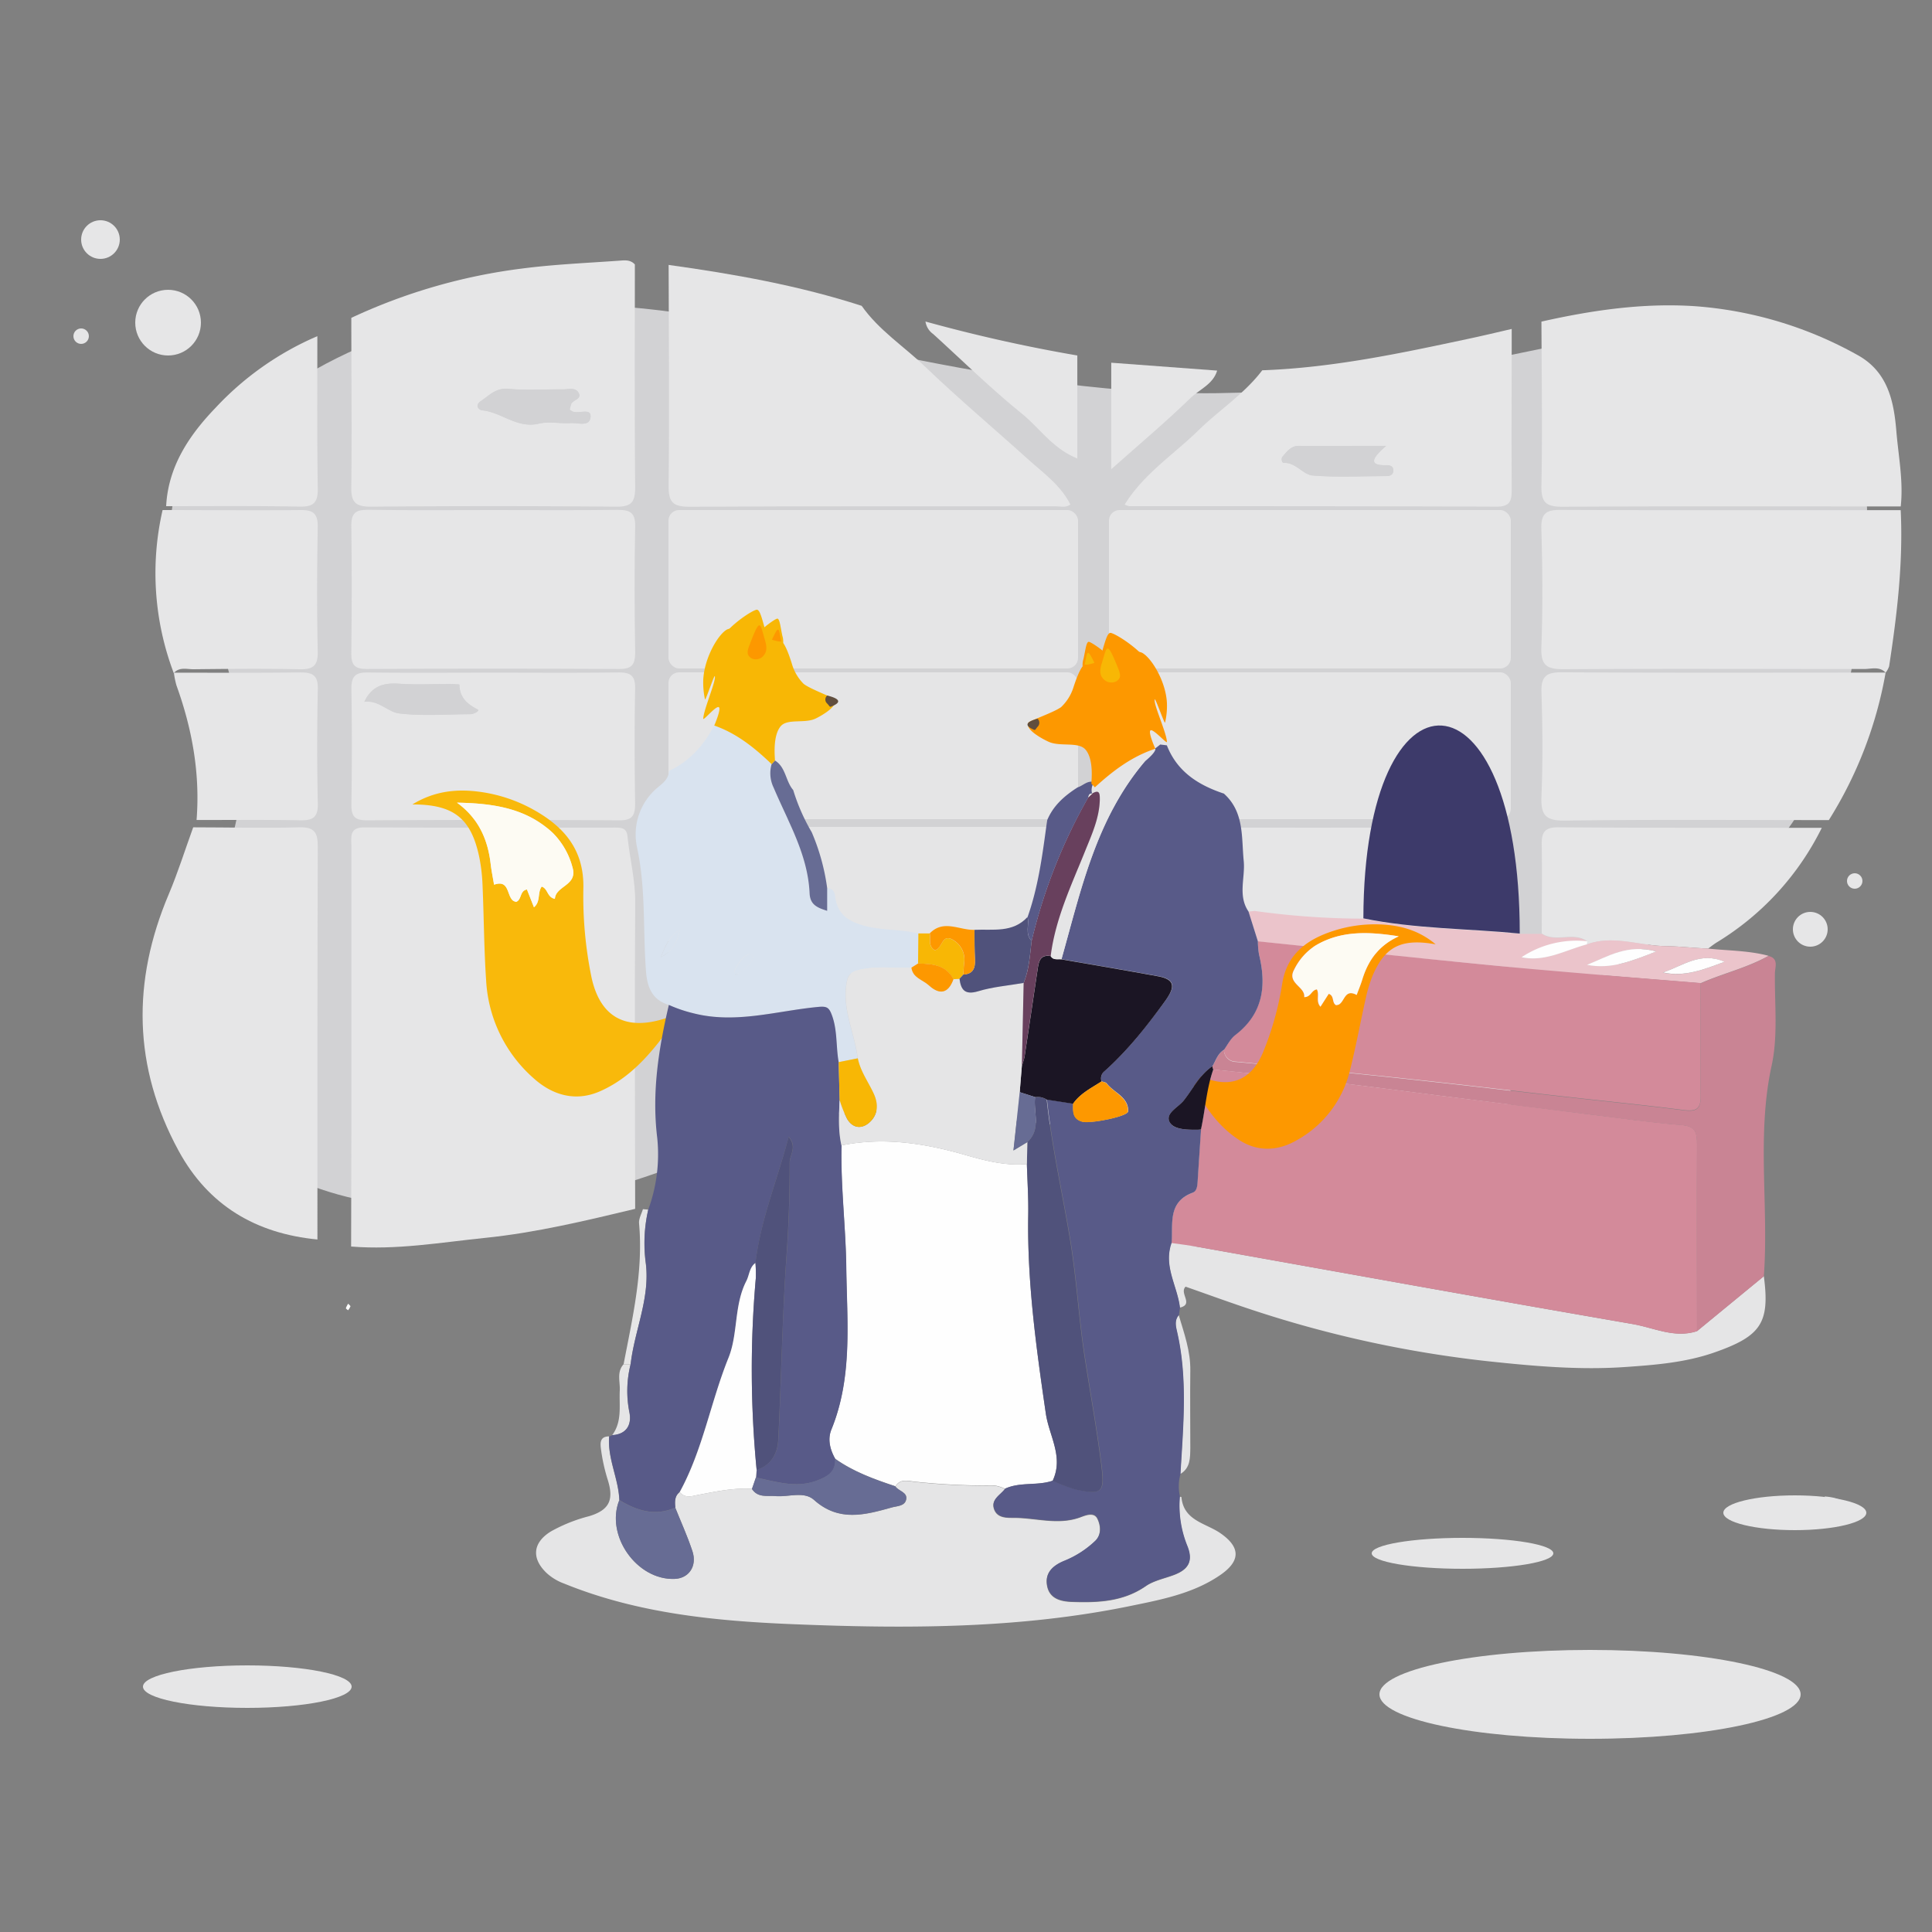 <svg id="Calque_3" data-name="Calque 3" xmlns="http://www.w3.org/2000/svg" viewBox="0 0 500 500"><rect x="0" y="0" width="500" height="500" fill="#808080" stroke="none"/><defs><style>.cls-1{fill:#d2d2d4;}.cls-2{fill:#e5e5e6;}.cls-3{fill:#e6e6e7;}.cls-4{fill:#c98494;}.cls-5{fill:#ebc4cb;}.cls-6{fill:#d9e3ef;}.cls-7{fill:#d38a9a;}.cls-8{fill:#fefefe;}.cls-9{fill:#3d3a6a;}.cls-10{fill:#f9b90b;}.cls-11{fill:#fdfbf3;}.cls-12,.cls-14{fill:#fd9800;}.cls-13,.cls-19{fill:#f8b705;}.cls-13,.cls-14{fill-rule:evenodd;}.cls-15{fill:#585a88;}.cls-16{fill:#50527b;}.cls-17{fill:#1b1524;}.cls-18{fill:#676c94;}.cls-20{fill:#68405d;}.cls-21{fill:#604e3e;}</style></defs><title>entrepren-artPlan de travail 1</title><path class="cls-1" d="M51,153s-15-19,0-34,44-38,90-40,88,17,151,22S405,85,426,87s41,2,52,19,5,91-21,115-88,63-134,69-65.39-3.17-96.2-2.59S166,312,124,313s-56-13-64-17-27-29-6-65S51,153,51,153Z"/><rect class="cls-2" x="173" y="214" width="106" height="38" rx="2.74"/><rect class="cls-2" x="173" y="174" width="106" height="38" rx="2.74"/><rect class="cls-2" x="173" y="132" width="106" height="41" rx="2.74"/><path class="cls-3" d="M391,312.85c-17.82,3.07-35.69,6.17-53.92,7.51-16,1.18-32,3.2-48.19,2.24,0-10.09.1-20.18.1-30.27q0-36.63,0-73.26c0-2.36-.92-5,4.67-4.94,30.08.11,60.15.05,90.22.05,2.18,0,4,.17,4.27,2.22.81,5.79,2.91,11.4,2.85,17.33C390.74,260.1,390.94,286.48,391,312.85Z"/><rect class="cls-2" x="287.96" y="174" width="103.04" height="38" rx="2.74"/><rect class="cls-2" x="287" y="132" width="104" height="41" rx="2.74"/><ellipse class="cls-3" cx="411.5" cy="438.5" rx="54.5" ry="11.5"/><ellipse class="cls-3" cx="64" cy="436.5" rx="27" ry="5.5"/><ellipse class="cls-3" cx="378.5" cy="402" rx="23.5" ry="4"/><ellipse class="cls-3" cx="464.5" cy="391.5" rx="18.5" ry="4.5"/><circle class="cls-3" cx="43.5" cy="83.5" r="8.5"/><circle class="cls-3" cx="26" cy="62" r="5"/><circle class="cls-3" cx="21" cy="87" r="2"/><circle class="cls-3" cx="468.5" cy="240.5" r="4.5"/><circle class="cls-3" cx="480" cy="228" r="2"/><path class="cls-3" d="M491.91,131.07c-29.16,0-58.32-.1-87.48.08-4.24,0-5.59-1-5.51-5.41.27-14.17.06-28.34,0-42.51,13-2.92,26.16-4.86,39.55-4A101.18,101.18,0,0,1,480.58,91.8c8,4.33,9.55,12,10.2,19.85C491.32,118.1,492.62,124.54,491.91,131.07Z"/><path class="cls-3" d="M223,79.15c4.45,6.34,11,10.53,16.48,15.8,8.65,8.3,17.82,16,26.75,24.06,3.92,3.51,8.3,6.61,10.78,11.55-1.22.93-2.56.47-3.77.47-31.58,0-63.17-.06-94.74.12-4.32,0-5.51-1.13-5.46-5.45.21-19,.06-38.09,0-57.14C189.93,70.91,206.69,73.88,223,79.15Z"/><path class="cls-3" d="M164.3,68.44c0,19.23-.09,38.46.08,57.69,0,3.79-.94,5.05-4.9,5q-31.78-.28-63.56,0c-4.28,0-5.1-1.49-5-5.36.17-14.5,0-29,0-43.51a147.63,147.63,0,0,1,44.17-12.76c8.16-1.06,16.43-1.42,24.66-2C161.25,67.43,163,67,164.3,68.44ZM147.43,106c.12-.44.23-.89.37-1.34.36-1.2,2.79-1.22,2-2.88s-2.6-1-4-1c-4.72-.05-9.47.32-14.14-.14-3.28-.33-5,1.69-7.19,3.16-1.66,1.1-.66,2.3.39,2.41,5,.52,9,4.76,14.57,3.44,2.61-.62,5.51,0,8.26-.15,1.9-.13,5.09,1.14,5.16-1.8,0-2.06-3-.6-4.56-1.15A5.1,5.1,0,0,1,147.43,106Z"/><path class="cls-2" d="M157.65,371.73c-.5,5.72,2.42,10.91,2.62,16.52-3.64,9.1,4.49,20.7,14.28,20.37,3.74-.12,5.94-3.28,4.64-7.19s-2.94-7.5-4.43-11.24c-.15-1.5-.22-3,1.15-4.05,1.41,1.7,3.13,1.05,4.88.72,4.56-.86,9.12-1.86,13.81-1.53,1.53,2.36,4,1.69,6.16,1.87,3.35.28,7.33-1.36,9.94,1,6.42,5.75,13.18,3.87,20.11,1.94,1.35-.38,3.24-.33,3.68-1.9.58-2-1.89-2.28-2.75-3.54,1.21-2,3.23-1.41,4.84-1.21a173.42,173.42,0,0,0,20.76,1,9.55,9.55,0,0,1,2.74.86c-1.2,1.63-3.7,2.73-2.84,5.23s3.61,2.25,5.46,2.27c5.62.08,11.26,1.93,16.87-.14,1.46-.54,3.56-1.38,4.41.36s1.14,4.2-.68,5.87a25.32,25.32,0,0,1-7.75,5c-2.88,1.15-5.27,3-4.57,6.55.66,3.35,3.6,4,6.4,4.11,6.69.23,13.27,0,19.15-4.09,2.07-1.42,4.78-1.94,7.2-2.85,3.61-1.35,5.15-3.4,3.52-7.46a27.82,27.82,0,0,1-1.95-12.85c.16,0,.45.06.45.12.59,6.12,6.27,6.68,10.09,9.32,5.33,3.69,5.21,7.29-.19,10.93-7,4.75-15.23,6.29-23.32,7.95-28.69,5.87-57.81,5.86-86.82,4.68-20.13-.81-40.41-2.75-59.48-10.51a13.54,13.54,0,0,1-4.55-2.73c-4-3.8-3.62-7.88,1.1-10.78a41.12,41.12,0,0,1,9.91-3.95c5.28-1.6,6.44-4.28,4.76-9.51a46.51,46.51,0,0,1-1.68-7.55C155.36,373.72,155.05,371.75,157.65,371.73Z"/><path class="cls-3" d="M50,214.11c9.13,0,18.26.25,27.37,0,4-.12,4.88,1.32,4.87,5-.13,33.89-.08,67.78-.09,101.67-15.91-1.54-28.21-8.76-35.95-23C34.43,276.1,34.12,254,43.67,231.43,46.06,225.78,47.9,219.89,50,214.11Z"/><path class="cls-3" d="M488,174.08c-1.61-1.7-3.7-.94-5.56-.94-25.9,0-51.8-.12-77.69.05-4.28,0-6-.82-5.85-5.57.39-10.25.3-20.52,0-30.78-.11-4,1.27-4.9,5-4.88,29.32.13,58.64.06,88,.06.66,13.6-.94,27-3,40.44A5.57,5.57,0,0,1,488,174.08Z"/><path class="cls-3" d="M473.3,212.24c-22.76,0-45.53-.19-68.29.13-5.18.07-6.28-1.56-6.08-6.33.36-8.93.29-17.89,0-26.82-.12-4,1.07-5.25,5.17-5.23,28,.17,55.93.08,83.9.08A106.12,106.12,0,0,1,473.3,212.24Z"/><path class="cls-3" d="M391.23,85.13c0,13.82-.07,27.65,0,41.47,0,2.8-.26,4.53-3.85,4.52C355.67,131,324,131,292.25,131a4.56,4.56,0,0,1-1.18-.42c4.88-7.92,12.59-12.88,19-19.13,5.43-5.32,11.95-9.48,16.6-15.62,18.08-.64,35.7-4.37,53.31-8.14C383.73,86.9,387.48,86,391.23,85.13Zm-32.51,30.26h-6c-5.51,0-11,.07-16.53,0-2.15,0-3.12,1.48-4.26,2.77-.42.46-.24,1.66.32,1.63,3.1-.14,4.92,3,7.4,3.26,6.27.53,12.62.19,18.94.16,1,0,2-.18,2-1.52,0-1-.88-1.33-1.71-1.3C354.1,120.55,355,118.63,358.72,115.39Z"/><path class="cls-2" d="M305.32,338.42c-.65-5.59-4.34-10.8-2.16-16.76,2.24.35,4.49.65,6.72,1,37.56,6.7,75.1,13.51,112.69,20,5.45.94,10.81,3.73,16.6,1.83l17.31-14.23c1.59,12.09-.66,15.53-12.9,19.79-7.42,2.58-15.26,3.2-22.94,3.73-11.81.83-23.63-.22-35.45-1.48a296.65,296.65,0,0,1-60.21-13c-6.13-2-12.18-4.22-18.15-6.31C305.1,334.72,309.07,337.55,305.32,338.42Z"/><path class="cls-4" d="M456.48,330.31l-17.31,14.22c0-16.12-.09-32.23,0-48.35,0-3-.37-4.72-4-5-8.2-.66-16.37-1.84-24.54-2.85q-18.74-2.31-37.47-4.69c-9.45-1.19-18.89-2.47-28.35-3.56-10.26-1.18-20.55-2.2-30.83-3.28a2.13,2.13,0,0,1-.21-.85c.92-1.49,1.37-3.3,3-4.26a3.08,3.08,0,0,0,3.06,3.14q10.35.93,20.71,2c10.11,1,20.22,2.05,30.32,3.16,10.73,1.17,21.45,2.46,32.17,3.67,10.89,1.23,21.8,2.31,32.67,3.69,3.15.4,4.49-.16,4.44-3.6-.14-9.75,0-19.5,0-29.25,5.78-2.55,12-4,17.57-7.09,2.68.67,1.66,2.87,1.64,4.43-.11,8,.83,16.21-.84,23.87C454.54,293.86,457.81,312.13,456.48,330.31Z"/><path class="cls-3" d="M399,241.58c0-7.63.13-15.27,0-22.9-.07-3.21.7-4.6,4.29-4.58,22.73.17,45.46.12,68.19.14a72,72,0,0,1-27.08,29.59c-.81.49-1.56,1.1-2.33,1.66-3.72-.14-7.48-.59-11.12-.64-6.74-.1-13.45-2.94-20.22-.45l.06-.8C407.18,241,402.63,244,399,241.58Z"/><path class="cls-3" d="M42.08,132c11.89,0,23.78.12,35.66,0,3.36-.05,4.55.94,4.49,4.41-.19,10.74-.23,21.49,0,32.23.09,3.84-1.36,4.64-4.84,4.56-9.12-.2-18.24-.1-27.35,0-1.71,0-3.63-.65-5.07,1A73,73,0,0,1,42.08,132Z"/><path class="cls-3" d="M45,174.09c10.88,0,21.77.08,32.64-.07,3.19,0,4.69.65,4.61,4.27q-.32,14.85,0,29.71c.08,3.61-1.37,4.35-4.59,4.29-8.93-.17-17.86-.07-26.79-.07.95-12-1.13-23.56-5.2-34.83A22.43,22.43,0,0,1,45,174.09Z"/><path class="cls-3" d="M82.13,87c0,13.14-.1,26.29.11,39.44.05,3.67-1.09,4.74-4.71,4.67C66,130.9,54.48,131,43,131c.52-10.36,6.07-18.49,12.79-25.47A78,78,0,0,1,82.13,87Z"/><path class="cls-5" d="M410.7,244.4c6.77-2.49,13.48.35,20.22.45,3.64.05,7.4.5,11.12.64,5.22.56,10.53.5,15.66,1.87-5.55,3.11-11.79,4.54-17.57,7.09-12.92-1.06-25.84-2.06-38.75-3.2-10.49-.92-21-2-31.43-3q-22.21-2.25-44.41-4.6l-2.43-7.72,1.57-.18a207.24,207.24,0,0,0,28.16,2c13.35,2.74,27,2.62,40.47,3.93l5.71,0c3.61,2.41,8.16-.58,11.74,2a25.73,25.73,0,0,0-17,4.12C399.9,249,405.14,245.87,410.7,244.4Zm0,5.3c6.14,1.21,11.5-.92,17.93-3.47C421.22,244.21,416.11,247.56,410.73,249.7Zm19.64,2c5.6,1.23,10.59-.79,15.94-2.77C440.1,246.16,435.47,250,430.37,251.68Z"/><path class="cls-3" d="M278.81,92v26.64c-6.33-2.49-9.78-7.9-14.48-11.7-7.94-6.42-15.25-13.61-22.82-20.49a4.83,4.83,0,0,1-2-3.24Q259,88.6,278.81,92Z"/><path class="cls-3" d="M315,95.91c-1.06,3.56-4.57,4.84-6.93,7.13-6.33,6.14-13.1,11.83-20.48,18.39V93.87Z"/><path class="cls-3" d="M472.19,387.29a13.55,13.55,0,0,1,2.86.46c1,.37,2.53.66,2.52,2s-1.56,1.37-2.6,1.73"/><path class="cls-3" d="M167.77,313.05a38.73,38.73,0,0,0-.64,14c1.11,9.12-2.93,17.32-3.93,26h-1.81c2.3-12,5.12-24,4-36.43-.11-1.19.62-2.46,1-3.69Z"/><path class="cls-2" d="M305.45,381.48c.71-12.37,1.95-24.74-.91-37-.32-1.36-.62-2.88.51-4.14,1.41,4.73,3.09,9.38,3,14.43-.08,6.66,0,13.31,0,20C308,377.25,308.11,379.91,305.45,381.48Z"/><path class="cls-2" d="M161.39,353.06h1.81a28.22,28.22,0,0,0-.34,12.41c.66,3.1-.59,5.76-4.47,6,2.64-3.48,1.84-7.55,2-11.48C160.55,357.65,159.52,355.13,161.39,353.06Z"/><path class="cls-6" d="M217,274.88c-.74-4.13-.27-8.43-1.87-12.46-.71-1.81-1.41-2-3.53-1.82-10.68,1-21.25,4.43-32.17,1.64a35.78,35.78,0,0,1-6.38-2.17c-4.3-1.35-5.56-4.59-5.87-8.76-.81-10.69,0-21.41-2.34-32.12a15.81,15.81,0,0,1,5.37-15.39c1.34-1.1,2.86-2.24,2.92-4.29,5.35-2.47,9-6.64,11.69-11.74,5.83,2,10.48,5.8,14.85,10a8.51,8.51,0,0,0,.53,6.09c3.74,8.85,8.86,17.36,9.3,27.32.14,3,1.9,3.72,4.55,4.55v-5.89c1.37.06,1.93.82,2.09,2.15.51,4.1,2.71,6.13,6.86,7.4,4.86,1.49,9.85,1,14.64,2.19l-.06,7.77-1.74,1.08c-4.52.21-9-.51-13.57.59-2.68.64-3,1.88-3.32,4.29-.77,6.54,2.28,12.36,3,18.59Zm-41-34.29c-2.48,1.4-3.63,3.68-5,7.17,3.68-2,4.33-4.61,5-7.17l.22-.41Zm14.29,11.75c2.21-1.25,4-2.37,4.61-4.67.05-.19-.76-.9-.94-.83-2,.82-2.95,2.57-3.91,4.33C190,251.26,190.14,251.45,190.33,252.34Z"/><path class="cls-3" d="M127.51,132c10.74,0,21.48.09,32.22-.05,3.15,0,4.72.56,4.65,4.24-.21,10.9-.17,21.8,0,32.71,0,3.14-.91,4.25-4.15,4.23q-32.7-.16-65.42,0c-3,0-3.92-1.08-3.89-4,.12-11.06.16-22.13,0-33.2,0-3.44,1.45-4,4.4-4C106,132.11,116.77,132,127.51,132Z"/><path class="cls-3" d="M127.88,174.08c10.74,0,21.49.09,32.23-.06,3.11,0,4.31.86,4.26,4.13-.18,9.92-.15,19.86,0,29.78,0,3-.64,4.39-4,4.37q-32.72-.2-65.43,0c-2.9,0-4-.84-4-3.88.15-10.09.17-20.19,0-30.27,0-3.3,1.2-4.15,4.29-4.11C106.07,174.17,117,174.08,127.88,174.08ZM94.3,181.63c3.66-.51,6.08,2.62,8.94,3,6.07.74,12.29.24,18.46.21.9,0,2.56-.88,1.93-1.2-2.77-1.45-4.7-3.13-4.74-6.47a25.52,25.52,0,0,0-2.79-.13c-4.22,0-8.45.22-12.65-.07C99.53,176.68,96.33,177.33,94.3,181.63Z"/><path class="cls-3" d="M164.38,312.85c-12.83,3.07-25.7,6.17-38.82,7.51-11.51,1.18-23,3.2-34.69,2.24,0-10.09.07-20.18.07-30.27q0-36.63,0-73.26c0-2.36-.66-5,3.37-4.94,21.65.11,43.3.05,65,.05,1.57,0,2.87.17,3.08,2.22.57,5.79,2.08,11.4,2,17.33C164.21,260.1,164.35,286.48,164.38,312.85Z"/><path class="cls-7" d="M314,276.78c10.28,1.08,20.57,2.1,30.83,3.28,9.46,1.09,18.9,2.37,28.35,3.56q18.74,2.36,37.47,4.69c8.17,1,16.34,2.19,24.54,2.85,3.65.3,4,2,4,5-.09,16.12,0,32.23,0,48.35-5.79,1.91-11.15-.88-16.6-1.82-37.59-6.49-75.13-13.3-112.69-20-2.23-.4-4.48-.7-6.72-1,.38-4.92-1.08-10.57,5.44-13,1.13-.42,1.21-1.79,1.29-2.94q.42-6.72.88-13.43C311.9,287.14,312.19,281.81,314,276.78Z"/><path class="cls-8" d="M260.08,385.29a9.55,9.55,0,0,0-2.74-.86,173.42,173.42,0,0,1-20.76-1c-1.61-.2-3.63-.76-4.84,1.21-5.46-1.82-10.86-3.76-15.61-7.14-1.34-2.38-2-5-1-7.52,5.56-13.6,4.05-27.84,3.87-41.92-.13-10.55-1.48-21.07-1.24-31.64,11-2.24,21.7-.52,32.32,2.55,5.09,1.46,10.27,2.78,15.67,2.27.13,4.39.43,8.78.35,13.17-.3,17.29,2.07,34.34,4.55,51.37.84,5.8,4.69,11.24,1.77,17.42C268.43,384.61,264,383.48,260.08,385.29Z"/><path class="cls-7" d="M325.54,243.61q22.2,2.31,44.41,4.6c10.47,1.06,20.94,2.12,31.43,3,12.91,1.14,25.83,2.14,38.75,3.2,0,9.75-.12,19.5,0,29.25.05,3.44-1.29,4-4.44,3.6-10.87-1.38-21.78-2.46-32.67-3.69-10.72-1.21-21.44-2.5-32.17-3.67-10.1-1.11-20.21-2.14-30.32-3.16q-10.35-1-20.71-2a3.08,3.08,0,0,1-3.06-3.14c1-1.29,1.7-2.87,2.93-3.81,7.17-5.5,8.13-12.71,6.12-20.87A20.93,20.93,0,0,1,325.54,243.61Z"/><path class="cls-1" d="M147.43,106a5.1,5.1,0,0,0,.84.53c1.56.55,4.61-.91,4.56,1.15-.07,2.94-3.26,1.67-5.16,1.8-2.75.19-5.65-.47-8.26.15-5.55,1.32-9.57-2.92-14.57-3.44-1-.11-2-1.31-.39-2.41,2.2-1.47,3.91-3.49,7.19-3.16,4.67.46,9.42.09,14.14.14,1.4,0,3.23-.56,4,1s-1.62,1.68-2,2.88C147.66,105.11,147.55,105.56,147.43,106Z"/><path class="cls-1" d="M358.72,115.39c-3.75,3.24-4.62,5.16.17,5,.83,0,1.68.26,1.71,1.3,0,1.34-1,1.52-2,1.52-6.32,0-12.67.37-18.94-.16-2.48-.22-4.3-3.4-7.4-3.26-.56,0-.74-1.17-.32-1.63,1.14-1.29,2.11-2.81,4.26-2.77,5.51.09,11,0,16.53,0Z"/><path class="cls-8" d="M410.7,244.4c-5.56,1.47-10.8,4.62-16.91,3.32a25.73,25.73,0,0,1,17-4.12Z"/><path class="cls-8" d="M410.73,249.7c5.38-2.14,10.49-5.49,17.93-3.47C422.23,248.78,416.87,250.91,410.73,249.7Z"/><path class="cls-8" d="M430.37,251.68c5.1-1.69,9.73-5.52,15.94-2.77C441,250.89,436,252.91,430.37,251.68Z"/><path class="cls-8" d="M90.12,337.39c.25.3.62.57.57.71a3.94,3.94,0,0,1-.62,1c-.2-.19-.59-.43-.55-.56A5,5,0,0,1,90.12,337.39Z"/><path class="cls-9" d="M393.31,241.6c-13.49-1.31-27.12-1.19-40.47-3.93C353,169.75,393.33,171.23,393.31,241.6Z"/><path class="cls-10" d="M106.72,208.19c5.78-3.54,11.62-4.08,17.59-3.25a39.35,39.35,0,0,1,14.08,4.79c7.7,4.37,12.69,10.24,12.59,19.85a104.49,104.49,0,0,0,2.09,23.31c2.2,10.22,8.69,13.91,18.77,10.77.93-.29,1.87-.55,3.94-1.14-6,8.54-11.61,16-20.56,19.93-6.23,2.71-12.17,1.05-17.1-3.38a36.3,36.3,0,0,1-12.31-25.35c-.55-8.12-.57-16.28-.92-24.42a45.94,45.94,0,0,0-.84-7.4C121.94,211.78,117.45,208.17,106.72,208.19Zm11.55-.46c5.57,4.05,8,9.48,8.71,15.87.21,1.79.58,3.57.88,5.36,4-1.41,3.23,2.82,4.93,4.14a3.1,3.1,0,0,0,.77.31c1.5-.55.9-2.9,2.81-3.21l1.81,4.6c1.78-1.43.86-3.78,2-5.35,1.64.51,1.37,2.78,3.42,3.17.19-3.41,6-3.42,4.54-8.19a19.6,19.6,0,0,0-5.14-8.92C136,209,127.27,207.9,118.27,207.73Z"/><path class="cls-11" d="M118.27,207.73c9,.17,17.75,1.28,24.74,7.78a19.6,19.6,0,0,1,5.14,8.92c1.48,4.77-4.35,4.78-4.54,8.19-2.05-.39-1.78-2.66-3.42-3.17-1.15,1.57-.23,3.92-2,5.35l-1.81-4.6c-1.91.31-1.31,2.66-2.81,3.21a3.1,3.1,0,0,1-.77-.31c-1.7-1.32-.93-5.55-4.93-4.14-.3-1.79-.67-3.57-.88-5.36C126.23,217.21,123.84,211.78,118.27,207.73Z"/><path class="cls-12" d="M371.55,244.39c-4.31-3.62-9.08-4.9-14.15-5.14a34.82,34.82,0,0,0-12.35,1.67c-7,2.27-12,6.11-13.21,13.63a78.29,78.29,0,0,1-5,17.88c-3.25,7.66-9.15,9.58-17.08,5.64-.73-.37-1.48-.7-3.11-1.47,3.79,7.55,7.41,14.23,14.3,18.59,4.79,3,10,2.61,14.66-.11a28.17,28.17,0,0,0,13.74-18c1.58-6.26,2.73-12.62,4.15-18.92a34.89,34.89,0,0,1,1.73-5.66C358.42,245,362.64,242.79,371.55,244.39ZM362,242.32c-5.19,2.34-7.93,6.23-9.44,11.1-.42,1.38-1,2.71-1.48,4.06-3.12-1.69-3.07,1.73-4.66,2.5a2.49,2.49,0,0,1-.68.13c-1.17-.65-.35-2.39-1.89-2.92l-2.14,3.33c-1.28-1.39-.19-3.09-.93-4.48-1.43.16-1.52,2-3.28,2,.32-2.69-4.52-3.56-2.63-7.06a15.38,15.38,0,0,1,5.51-6.21C347.11,240.7,354.53,241.13,362,242.32Z"/><path class="cls-11" d="M362,242.32c-7.5-1.19-14.92-1.62-21.62,2.42A15.38,15.38,0,0,0,334.9,251c-1.89,3.5,3,4.37,2.63,7.06,1.76,0,1.85-1.81,3.28-2,.74,1.39-.35,3.09.93,4.48l2.14-3.33c1.54.53.72,2.27,1.89,2.93a2.93,2.93,0,0,0,.68-.14c1.59-.77,1.54-4.19,4.66-2.5.5-1.35,1.06-2.68,1.48-4.06C354.1,248.55,356.84,244.66,362,242.32Z"/><path class="cls-13" d="M197.9,170c1,.79,2.75.3,3.89-1.08a5,5,0,0,0,.67-4.41c-.51-2.49-.69-4.39-1.29-4.41s-6.45,4.07-8.2,8c-1,2.1,3.92,1.1,4.93,1.88"/><path class="cls-14" d="M199.18,169.05a1.9,1.9,0,0,0,2.48-.68,3.21,3.21,0,0,0,.43-2.81c-.61-3-.4-4.32-2.76,1-.61,1.34-.79,2-.15,2.5"/><path class="cls-15" d="M316.8,205.44c5.24,4.73,4.47,11.26,5.07,17.34.44,4.36-1.58,9,1.24,13.11l2.43,7.72a20.93,20.93,0,0,0,.29,3.38c2,8.16,1.05,15.37-6.12,20.87-1.23.94-2,2.52-2.93,3.81-1.66,1-2.11,2.77-3,4.26-3.31,2.25-5,5.87-7.42,8.88-1.43,1.79-4.88,3.3-3.63,5.62,1.06,2,4.51,1.91,7.1,1.95a7.77,7.77,0,0,0,1-.08q-.45,6.72-.88,13.43c-.08,1.15-.16,2.52-1.29,2.94-6.52,2.42-5.06,8.07-5.44,13-2.18,6,1.51,11.17,2.16,16.76l-.27,1.9c-1.13,1.26-.83,2.78-.51,4.14,2.86,12.28,1.62,24.65.91,37a11.78,11.78,0,0,0-.15,5.78,27.82,27.82,0,0,0,1.95,12.85c1.63,4.06.09,6.11-3.52,7.46-2.42.91-5.13,1.43-7.2,2.85-5.88,4.07-12.46,4.32-19.15,4.09-2.8-.1-5.74-.76-6.4-4.11-.7-3.55,1.69-5.4,4.57-6.55a25.32,25.32,0,0,0,7.75-5c1.82-1.67,1.57-4.07.68-5.87s-3-.9-4.41-.36c-5.61,2.07-11.25.22-16.87.14-1.85,0-4.6.23-5.46-2.27s1.64-3.6,2.84-5.23c3.93-1.81,8.35-.68,12.35-2.06a44.09,44.09,0,0,0,5.88,2.25c7.09,1.56,7.61.74,6.67-6.64-1.16-9.13-2.8-18.16-4.21-27.24-1.56-10-2.13-20.23-3.75-30.25-2-12.26-4.81-24.38-6.12-36.76l6.79,1.06c-.05,2-.2,3.94,2.33,4.66,2.11.6,11.86-1.35,11.9-2.67.11-3.7-3.68-4.8-5.55-7.23-.25-.32-.87-.36-1.32-.53a2.36,2.36,0,0,1,.74-2.63c6.07-5.41,11-11.74,15.8-18.3,2.67-3.68,2.39-5.51-2-6.3-8.3-1.52-16.62-2.92-24.93-4.37,5.06-18,9-36.4,21.57-51.2.27-.32.17-.94.25-1.42l3.73-2.94,1.71.21h0c2.68,6.88,8.23,10.34,14.87,12.53Z"/><path class="cls-15" d="M167.77,313.05a41.65,41.65,0,0,0,2.33-18.49c-1.45-11.76.34-23.13,3-34.49a35.78,35.78,0,0,0,6.38,2.17c10.92,2.79,21.49-.62,32.17-1.64,2.12-.21,2.82,0,3.53,1.82,1.6,4,1.13,8.33,1.87,12.46.09,3.26.17,6.53.26,9.79-.17,3.94-.41,7.88.49,11.78-.25,10.57,1.1,21.09,1.23,31.64.18,14.08,1.69,28.32-3.87,41.92-1,2.47-.35,5.14,1,7.52.26,3.53-2.24,4.73-4.9,5.71-5.3,1.94-10.43.2-15.59-.85l.18-2c3.73-1.22,5.4-4.22,5.58-7.71.81-16,1-32.1,2.17-48.11.56-7.95.8-15.87.8-23.82,0-1.93,2-3.84-.27-6.57-3,11.3-7.29,21.54-8.59,32.63-1.59,1.16-1.56,3.13-2.36,4.68-3.22,6.26-2.11,13.62-4.6,19.83-4.62,11.46-6.69,23.83-12.64,34.78-1.37,1.07-1.3,2.55-1.15,4.05-5.22,2.3-9.94.85-14.49-1.94-.2-5.61-3.12-10.8-2.62-16.52a1,1,0,0,0,.74-.3c3.88-.2,5.13-2.86,4.47-6a28.22,28.22,0,0,1,.34-12.41c1-8.72,5-16.92,3.93-26A38.73,38.73,0,0,1,167.77,313.05Z"/><path class="cls-16" d="M272.43,383.23c2.92-6.18-.93-11.62-1.77-17.42-2.48-17-4.85-34.08-4.55-51.37.08-4.39-.22-8.78-.35-13.17l.12-5.7c3.67-3.37,1.51-7.73,2-11.64a4.35,4.35,0,0,1,3,.66c1.31,12.38,4.13,24.5,6.12,36.76,1.62,10,2.19,20.22,3.75,30.25,1.41,9.08,3.05,18.11,4.21,27.24.94,7.38.42,8.2-6.67,6.64A44.09,44.09,0,0,1,272.43,383.23Z"/><path class="cls-17" d="M270.9,284.59a4.35,4.35,0,0,0-3-.66l-4-1.28.56-6.86a17.23,17.23,0,0,0,.69-2.26q1.71-11.28,3.37-22.55c.3-2,.56-4,3.41-3.54.66,1.13,1.8.7,2.76.84,8.31,1.45,16.63,2.85,24.93,4.37,4.36.79,4.64,2.62,2,6.3-4.75,6.56-9.73,12.89-15.8,18.3a2.36,2.36,0,0,0-.74,2.63c-2.63,1.7-5.5,3.09-7.36,5.77Z"/><path class="cls-2" d="M284.22,201.67c2.1-2.69,10.93-8.19,13.78-8.67.43-.07,1.08.64,1,1-.23,1.08-2.67,3-2.74,3.08-12.57,14.8-16.51,33.24-21.57,51.2-1-.14-2.1.29-2.76-.84,1.2-9.59,5.31-18.22,8.86-27.05,1.74-4.33,3.75-8.63,3.85-13.46,0-1.54-.08-2.67-2-1.53a3.52,3.52,0,0,1,.54-3Z"/><path class="cls-12" d="M277.69,285.65c1.86-2.68,4.73-4.07,7.36-5.77.45.17,1.07.21,1.32.53,1.87,2.43,5.66,3.53,5.55,7.23,0,1.32-9.79,3.27-11.9,2.67C277.49,289.59,277.64,287.61,277.69,285.65Z"/><path class="cls-17" d="M314,276.78c-1.77,5-2.06,10.36-3.19,15.52a7.77,7.77,0,0,1-1,.08c-2.59,0-6,0-7.1-1.95-1.25-2.32,2.2-3.83,3.63-5.62,2.4-3,4.11-6.63,7.42-8.88A2.13,2.13,0,0,0,314,276.78Z"/><path class="cls-2" d="M264.46,275.79l-.56,6.86c-.53,4.9-1,9.79-1.62,15.09l3.6-2.17-.12,5.7c-5.4.51-10.58-.81-15.67-2.27-10.62-3.07-21.3-4.79-32.32-2.55-.89-3.9-.65-7.84-.48-11.78a31.84,31.84,0,0,0,1.91,4.84c1.59,2.71,4.08,2.69,6.05.75s2.1-4.52.88-7.18c-1.39-3.05-3.47-5.81-4.14-9.19-.73-6.23-3.78-12.05-3-18.59.28-2.41.64-3.65,3.32-4.29,4.54-1.1,9-.38,13.57-.59.34,2.65,2.92,3.13,4.49,4.56,2.78,2.56,5.06,2.18,6.4-1.58l1.56-.09c.37,2.91,1.43,4.22,4.81,3.23,3.81-1.12,7.85-1.47,11.79-2.16Z"/><path class="cls-8" d="M194.6,385.33c-4.69-.33-9.25.67-13.81,1.53-1.75.33-3.47,1-4.88-.72,6-10.95,8-23.32,12.64-34.78,2.49-6.21,1.38-13.57,4.6-19.83.8-1.55.77-3.52,2.36-4.68a36,36,0,0,1,.1,3.88,268.78,268.78,0,0,0,.21,49.7l-.18,2C195.3,383.37,195,384.35,194.6,385.33Z"/><path class="cls-16" d="M195.82,380.43a268.78,268.78,0,0,1-.21-49.7,36,36,0,0,0-.1-3.88c1.3-11.09,5.63-21.33,8.59-32.63,2.25,2.73.27,4.64.27,6.57,0,7.95-.24,15.87-.8,23.82-1.13,16-1.36,32.08-2.17,48.11C201.22,376.21,199.55,379.21,195.82,380.43Z"/><path class="cls-18" d="M174.76,390.19c1.49,3.74,3.17,7.42,4.43,11.24s-.9,7.07-4.64,7.19c-9.79.33-17.92-11.27-14.28-20.37C164.82,391,169.54,392.49,174.76,390.19Z"/><path class="cls-18" d="M194.6,385.33c.35-1,.7-2,1-2.94,5.16,1.05,10.29,2.79,15.59.85,2.66-1,5.16-2.18,4.9-5.71,4.75,3.38,10.15,5.32,15.61,7.14.86,1.26,3.33,1.49,2.75,3.54-.44,1.57-2.33,1.52-3.68,1.9-6.93,1.93-13.69,3.81-20.11-1.94-2.61-2.33-6.59-.69-9.94-1C198.56,387,196.13,387.69,194.6,385.33Z"/><path class="cls-19" d="M222,273.89c.67,3.38,2.75,6.14,4.14,9.19,1.22,2.66,1.06,5.25-.88,7.18s-4.46,2-6.05-.75a31.84,31.84,0,0,1-1.91-4.84c-.09-3.26-.17-6.53-.26-9.79Z"/><path class="cls-18" d="M210.07,215.37a55.39,55.39,0,0,1,4,14.46v5.89c-2.65-.83-4.41-1.6-4.55-4.55-.44-10-5.56-18.47-9.3-27.32a8.51,8.51,0,0,1-.53-6.09l.86-.95c2.85,1.76,2.74,5.35,4.73,7.65A50.69,50.69,0,0,0,210.07,215.37Z"/><path class="cls-19" d="M237.67,241.57l2.94,0c.24,1.5-.46,3.28,1.27,4.33,2-.17,1.75-4.43,4.73-2.65a5.86,5.86,0,0,1,2.88,6.12c-.1,1-.13,1.91-.19,2.87l-1,1.09-1.56.09c-2-3.79-5.55-3.94-9.15-4.06Z"/><path class="cls-12" d="M237.61,249.34c3.6.12,7.18.27,9.15,4.06-1.34,3.76-3.62,4.14-6.4,1.58-1.57-1.43-4.15-1.91-4.49-4.56Z"/><path class="cls-6" d="M190.33,252.34c-.19-.89-.29-1.08-.24-1.17,1-1.76,1.95-3.51,3.91-4.33.18-.07,1,.64.94.83C194.33,250,192.54,251.09,190.33,252.34Z"/><path class="cls-6" d="M176,240.59c-.71,2.56-1.36,5.17-5,7.17,1.41-3.49,2.56-5.77,5-7.17Z"/><path class="cls-1" d="M176,240.59l.22-.41-.22.41Z"/><path class="cls-1" d="M94.3,181.63c2-4.3,5.23-4.95,9.15-4.68,4.2.29,8.43.06,12.65.07a25.52,25.52,0,0,1,2.79.13c0,3.34,2,5,4.74,6.47.63.32-1,1.2-1.93,1.2-6.17,0-12.39.53-18.46-.21C100.38,184.25,98,181.12,94.3,181.63Z"/><path class="cls-18" d="M265.88,295.57l-3.6,2.17c.57-5.3,1.09-10.19,1.62-15.09l4,1.28C267.39,287.84,269.55,292.2,265.88,295.57Z"/><path class="cls-20" d="M264.46,275.79q.23-10.71.46-21.41c1.43-3.48,1.62-7.2,2.06-10.87a140.29,140.29,0,0,1,14.65-37.14l1.07-1-.07,0c1.93-1.14,2,0,2,1.53-.1,4.83-2.11,9.13-3.85,13.46-3.55,8.83-7.66,17.46-8.86,27.05-2.85-.47-3.11,1.56-3.41,3.54q-1.68,11.27-3.37,22.55A17.23,17.23,0,0,1,264.46,275.79Z"/><path class="cls-15" d="M278.91,203.76c1.42-.44,2.53-1.88,4.26-1.34a3.52,3.52,0,0,0-.54,3l.07,0c-.79-.12-.93.45-1.07,1A140.29,140.29,0,0,0,267,243.51c-1.79-1.82-.58-4.15-1.06-6.19,2.65-7.49,3.74-15.31,4.8-23.13.09-.65.18-1.29.28-1.94C272.6,208.45,275.54,205.91,278.91,203.76Z"/><path class="cls-16" d="M265.92,237.32c.48,2-.73,4.37,1.06,6.19-.44,3.67-.63,7.39-2.06,10.87-3.94.69-8,1-11.79,2.16-3.38,1-4.44-.32-4.81-3.23l1-1.09c2.53-.14,3.12-1.7,3-3.92-.12-2.55-.1-5.1-.14-7.66C257,240.41,262.08,241.5,265.92,237.32Z"/><path class="cls-12" d="M252.18,240.64c0,2.56,0,5.11.14,7.66.1,2.22-.49,3.78-3,3.92.06-1,.09-1.92.19-2.87a5.86,5.86,0,0,0-2.88-6.12c-3-1.78-2.73,2.48-4.73,2.65-1.73-1-1-2.83-1.27-4.33C244.2,237.86,248.31,240.78,252.18,240.64Z"/><path class="cls-2" d="M281.63,206.37c.14-.56.28-1.13,1.07-1Z"/><path class="cls-19" d="M184.85,187.77s1.93-4.44,1.15-4.77-4,3.62-4,3c.08-2.35,3.35-9.75,3-11-.14-.5-2.43,6.5-2.55,6a20.45,20.45,0,0,1-.45-5c.23-5.52,3.66-11.55,6-13,2.66-1.65,12.23,3.34,14,3,1.19-.23,3,6,3,6a12.07,12.07,0,0,0,3,5c1.8,1.39,7.73,3.52,8,4,1.08,1.93-4.27,4.67-5,5-2.87,1.31-7.27-.12-9,2-2.12,2.6-1.42,8.29-1.44,8.81l-.86.95C195.33,193.57,190.68,189.8,184.85,187.77Z"/><path class="cls-13" d="M192.44,171.3a4.07,4.07,0,0,0,5.53-1c1.47-1.79,1-4.21.4-6.12-1.06-3.58-1.58-6.27-2.46-6.39S187,162.66,185,168c-1.11,2.83,5.87,2.06,7.44,3.3"/><path class="cls-14" d="M194.19,170.2a2.58,2.58,0,0,0,3.52-.65c.95-1.14.62-2.68.26-3.9-1.29-4.34-1.15-6.13-3.89,1-.71,1.81-.89,2.72.11,3.51"/><path class="cls-14" d="M285.22,176c-1.07.79-2.9.3-4.1-1.08a4.87,4.87,0,0,1-.71-4.41c.54-2.49.73-4.39,1.36-4.41s6.8,4.07,8.65,8c1,2.1-4.14,1.1-5.2,1.88"/><path class="cls-13" d="M283.87,175.05a2.06,2.06,0,0,1-2.61-.68,3.07,3.07,0,0,1-.46-2.81c.65-3,.43-4.32,2.91,1,.64,1.34.84,2,.16,2.5"/><path class="cls-12" d="M299,193.77s-2-4.44-1.21-4.77,4.23,3.62,4.21,3c-.08-2.35-3.52-9.75-3.16-11,.15-.5,2.56,6.5,2.68,6a19,19,0,0,0,.48-5c-.24-5.52-3.86-11.55-6.32-13-2.81-1.65-12.89,3.34-14.75,3-1.26-.23-3.15,6-3.16,6a12,12,0,0,1-3.16,5c-1.9,1.39-8.15,3.52-8.43,4-1.14,1.93,4.5,4.67,5.27,5,3,1.31,7.66-.12,9.48,2,2.24,2.6,1.49,8.29,1.52,8.81l.9.95C287.93,199.57,292.83,195.8,299,193.77Z"/><path class="cls-14" d="M291,177.3a4.43,4.43,0,0,1-5.82-1c-1.55-1.79-1-4.21-.43-6.12,1.13-3.58,1.67-6.27,2.59-6.39s9.35,4.89,11.5,10.23c1.17,2.83-6.18,2.06-7.84,3.3"/><path class="cls-13" d="M289.13,176.2a2.83,2.83,0,0,1-3.72-.65c-1-1.14-.65-2.68-.27-3.9,1.36-4.34,1.21-6.13,4.11,1,.74,1.81.94,2.72-.12,3.51"/><path class="cls-21" d="M214.08,180a1.36,1.36,0,0,0-.08,2c1,1,.51,1.16,1.75.58S218.16,181,214.08,180Z"/><path class="cls-21" d="M268.53,186a1.44,1.44,0,0,1,.08,2c-.92,1-.47,1.16-1.62.58S264.78,187,268.53,186Z"/></svg>